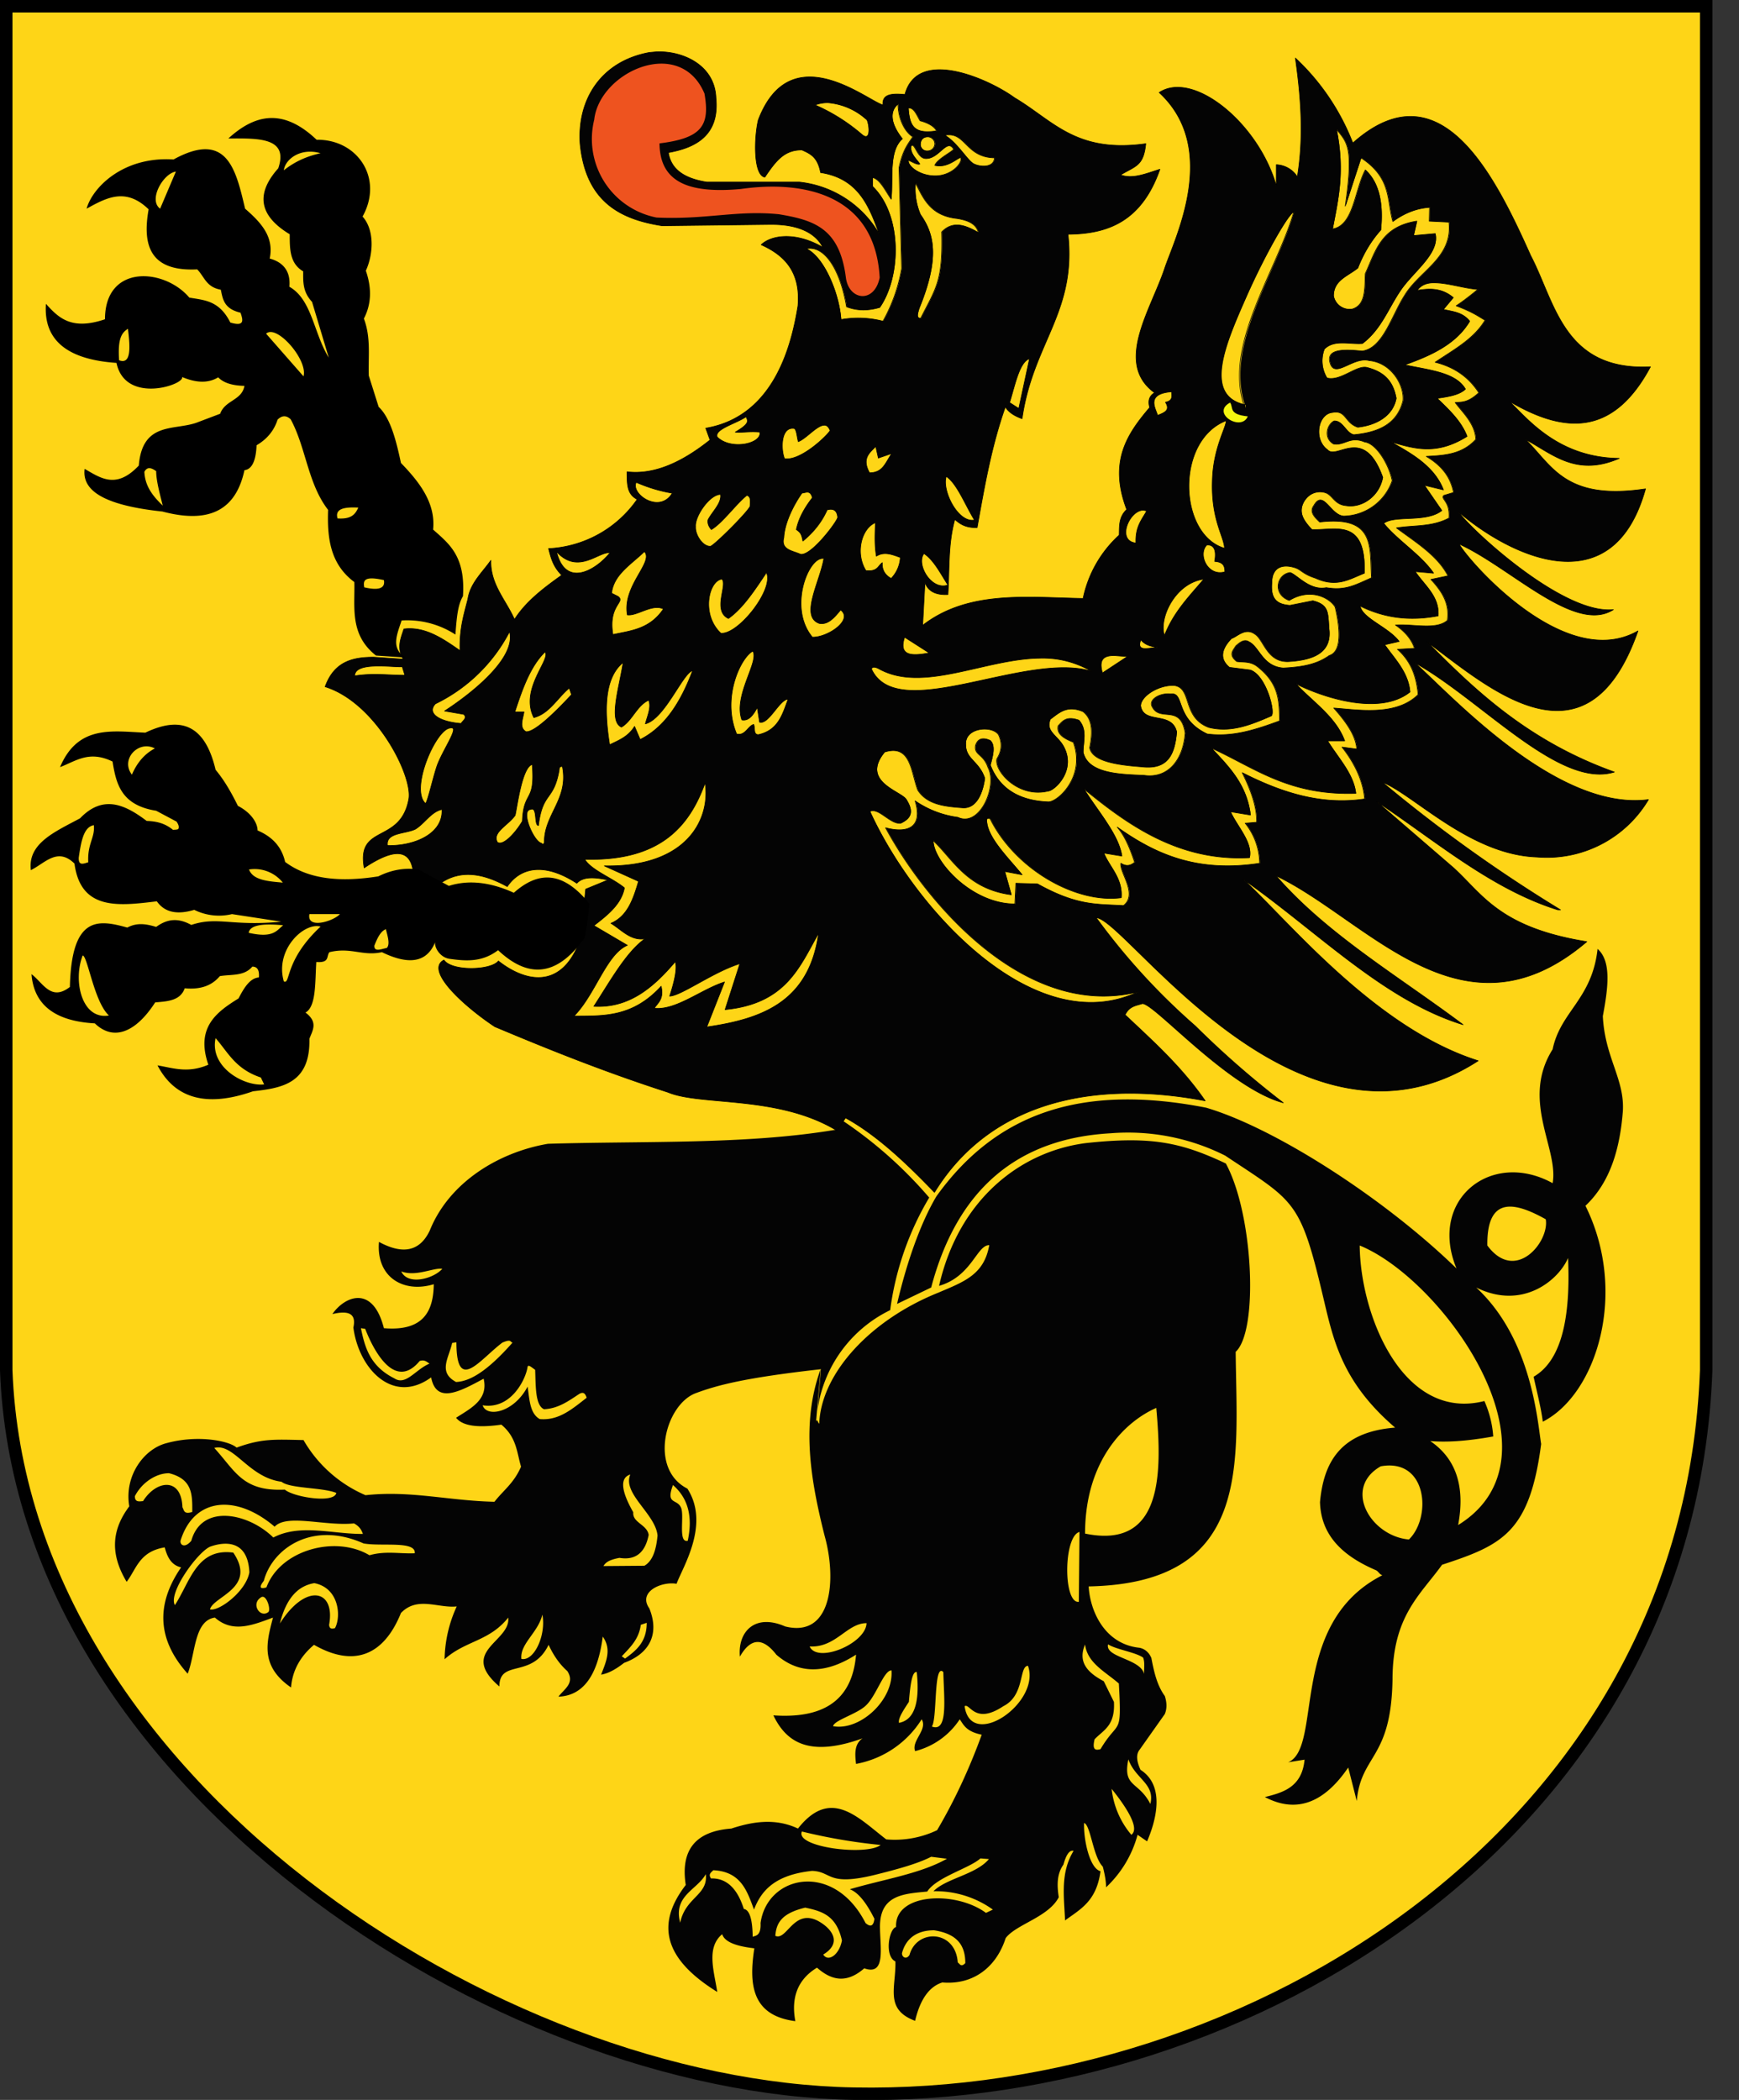 <svg xmlns="http://www.w3.org/2000/svg" width="53" height="64" fill="none" viewBox="0 0 53 64"><rect x="0" y="0" width="53" height="64" fill="#333333" stroke="none"/><g clip-path="url(#a)"><path fill="#fed517" fill-rule="evenodd" stroke="#000" stroke-linecap="round" stroke-width=".38" d="M.19.19H52v41.57c-.52 14.09-13.95 22.28-25.98 22.05C15.17 63.62.65 54.3.19 41.76z" clip-rule="evenodd"/><path fill="#040404" fill-rule="evenodd" d="M33.78 50.12c.23.15.84.24 1.06.4.06.16.02.34.03.5-.11-.47-1.19-.5-1.1-.9m-6.05 9.46c.22-.8 1.4-.77 1.47.23.06.04.1.16.23.02 0-.62-.33-.9-.95-1-.59 0-.88.31-.98.7 0 .13.14.2.23.05m-1.05-2.44c-1.47.36-1.3-.1-1.92-.12-1.13.12-1.55.6-1.77 1.18-.21-.57-.4-1.16-1.24-1.2-.07.07-.16.12-.07.25q.7-.02 1 .93.26.04.27.85c.06-.04.26 0 .24-.42.2-1.46 2.23-1.9 3.2 0q.23.2.27-.13c-.23-.46-.48-.8-.75-.9 1.01-.3 2.15-.47 2.96-.93l-.48-.06c-.43.22-1.07.39-1.71.55m5.6.68c-.31.61-1.31.83-1.62 1.25-.29.9-1 1.43-1.93 1.35q-.6.19-.83 1.17c-.94-.35-.58-1.02-.6-1.81-.34-.16-.2-.99.02-1.05-.05-1.04 1.82-1.11 2.74-.43l.21-.1a3 3 0 0 0-1.81-.56c.38-.39 1.3-.51 1.69-.98l-.26-.02c-.33.3-1.34.57-1.62 1.01-.73.07-1.47.1-1.44 1.13.01.62.17 1.44-.48 1.21-.55.48-1.01.36-1.44-.02-.61.37-.79.94-.66 1.63-1.33-.17-1.42-1.12-1.25-2.22-.52-.06-.9-.18-.98-.43-.49.41-.25 1.11-.15 1.76-1.4-.87-2.01-1.9-.96-3.26-.17-1.1.33-1.64 1.39-1.72.67-.22 1.35-.32 2.03 0 1-1.27 1.83-.33 2.69.33a3 3 0 0 0 1.55-.28q.79-1.34 1.36-2.91c-.48-.1-.55-.3-.67-.47a2.3 2.3 0 0 1-1.36.97c-.12-.32.39-.65.2-.97a3 3 0 0 1-2 1.36c-.04-.32-.05-.61.2-.78-1.64.59-2.33.11-2.72-.7 1.46.1 2.4-.4 2.52-1.85-1 .64-1.8.55-2.43 0q-.62-.8-1.11.06c-.07-.74.44-1.33 1.38-.92 1.44.36 1.57-1.46 1.2-2.77-.43-1.71-.72-3.42-.12-5.07l-.14 1.61c.03-.18.1.17.1 0 .09-1.51 1.56-3.11 3.62-3.94.8-.34 1.4-.55 1.56-1.45-.38-.01-.53.95-1.53 1.24.6-2.64 2.48-4.09 4.46-4.35 2.02-.22 2.92-.02 4.28.62.84 1.54 1 5.1.3 5.74.03 3.38.54 7.05-4.48 7.15.04.74.48 1.76 1.55 1.87.19.04.3.17.36.31.08.42.17.83.41 1.16q.1.31 0 .55l-.77 1.09q-.16.2.03.61c.78.5.45 1.6.2 2.18l-.29-.2a3.4 3.4 0 0 1-.96 1.6q0-.25-.1-.63c-.3-.3-.37-1.27-.57-1.33-.02.48.16 1.38.5 1.47-.12.92-.62 1.16-1.08 1.5-.03-.72-.15-1.45.26-2.12q-.18-.05-.31.42c-.2.28-.2.63-.14 1m.8-11.09c0-2.24 1.23-3.42 2.17-3.83.18 2 .2 4.32-2.17 3.83m-.17-.05c-.49.13-.5 2.19-.02 2.13zm-8.22 3.5c.25.51 1.71-.1 1.73-.72-.6 0-.93.75-1.73.71m.71 2.43c.03-.18.73-.37 1-.63.32-.3.55-1.08.78-1.07.07.9-.96 1.85-1.78 1.7m2-.1q.7-.12.55-1.55c-.15-.03-.2.44-.24.91-.13.2-.34.5-.3.64m1 .11c.17-.23.05-1.96.35-1.66.02.83.15 1.85-.35 1.66m1-.61c.2 1.35 2.33-.12 1.93-1.24-.28.01-.09.9-.75 1.23-.87.58-1.02-.1-1.18 0m-8.67 6.6c.16-.78.86-.84.78-1.48-.26.48-1 .65-.78 1.48m2.9.4c.35.16.56-.85 1.31-.45.43.24.73.67.15 1.02.15.24.49.01.57-.43-.17-.76-.6-.89-1.12-1-.7.17-.88.45-.91.86m.81-3.18c-.22.48 1.97.75 2.4.41a17 17 0 0 1-2.4-.41m9.44-1.3c.24.3.92 1.17.6 1.4a2.6 2.6 0 0 1-.6-1.4m.51-.9c.21.6.82.74.67 1.36-.36-.7-.85-.5-.67-1.36m-1.32-3.5c.07.57.62.83 1.03 1.19.09 1.66 0 1.06-.56 2-.15.04-.26.03-.18-.3.26-.28.63-.4.59-1.14l-.31-.63c-.49-.26-.8-.58-.57-1.12" clip-rule="evenodd"/><path fill="#040404" fill-rule="evenodd" d="M6.4 49.05c.1-.4 1.44-.65.71-1.73-1.12-.15-1.32.9-1.78 1.6-.21-.37.68-1.6 1.07-1.78.36-.13 1.15-.28 1.2.78-.1.58-.93 1.2-1.2 1.13m2.13.43c.79-1.25 1.7-1.04 1.5.04.01.13.09.13.18.1.19-.35.13-1.22-.63-1.37-.48.08-.85.43-1.05 1.23m-4.17-3.73c.4-.64 1.17-.74 1.2.19.05.07.03.23.3.14 0-.51.02-1-.71-1.18-.4 0-.83.29-1.04.7 0 .19.13.16.25.15m20.55-2.74a4 4 0 0 1 2.22-3.08 9 9 0 0 1 1.19-3.43 13 13 0 0 0-2.66-2.36l-.18.29c-2.72.46-5.82.34-8.78.43-1.47.25-3 1.15-3.6 2.64-.32.68-.87.72-1.55.35-.09 1.08.75 1.57 1.67 1.29-.01.83-.32 1.44-1.52 1.34-.34-1.34-1.2-.97-1.57-.43.46-.11.74-.04.64.41.16 1.25 1.2 2.37 2.37 1.52.16.83.89.42 1.6.04.15.64-.39.9-.84 1.19.22.28.75.3 1.38.21.47.39.47.85.6 1.28-.22.51-.54.72-.81 1.07-1.4-.03-2.55-.35-3.93-.2a4 4 0 0 1-1.89-1.68c-.89-.02-1.27-.05-2.04.23-.21-.2-1.16-.4-2.12-.14-.7.17-1.31 1-1.15 1.93-.48.64-.64 1.37-.08 2.3.3-.39.38-.92 1.16-1.05.08.3.2.54.5.61-.8 1.16-.7 2.24.2 3.24.24-.6.19-1.62.83-1.71.54.48 1.15.23 1.77 0-.19.73-.41 1.47.55 2.13q.06-.76.7-1.3c1.22.7 2.13.32 2.65-.97.5-.52 1.13-.14 1.7-.2a4 4 0 0 0-.37 1.61c.63-.57 1.36-.54 1.94-1.27.08.74-1.53 1.02-.27 2.1 0-.85.99-.22 1.5-1.27q.23.5.57.8c.24.37-.1.55-.27.78q1.12-.04 1.35-1.83c.28.39.1.77-.05 1.16.17-.03.38-.11.7-.36.82-.3 1.07-.92.77-1.66-.36-.51.38-.83.83-.75.18-.5 1.03-1.81.33-2.9-1.18-.6-.68-2.53.23-2.9.66-.25 1.52-.48 3.84-.74zM6.53 44.13c.6-.16 1.04.9 2.05 1.03.25.21 1.25.17 1.67.34-.06.33-1.3.13-1.57-.1-1.29.06-1.5-.56-2.15-1.27m-1.02 2.8c.42-1.3 1.7-1.39 2.86-.4.37-.4 1.54-.01 2.42-.1.18.1.23.21.27.32-.91.01-1.91-.32-2.73.11-.75-.74-2.18-1.05-2.5.1-.22.26-.37.1-.32-.03m2.45 1.75c.16-.1.3.37.22.45-.25.2-.55-.25-.22-.45m.16-.3c.42-1.14 2.1-1.6 3.14-.98.49-.14.92-.04 1.38-.06.04-.39-1.02-.2-1.56-.3-1.57-.7-2.78.16-3.04 1.14-.21.27-.02.23.08.2m4.11-9.63c.45.17.98-.12 1.25-.08-.26.3-1.05.52-1.25.08m1.68 2.16c0 1.57.71.53 1.4.01.28-.12.23-.02.31 0-.75.85-1.28 1.18-1.72 1.2-.56-.3-.22-.73-.12-1.19zm-2.78-.41c.25.65.9 1.9 1.66.98.15-.05.22.03.3.08-.43.18-.72.68-1.07.45-.74-.37-.9-.94-1.02-1.53zm3.58 2.33c.88.14 1.33-.83 1.37-1.18.03-.05.07-.02.23.1.02.5 0 1.08.27 1.2.44-.02.76-.26 1.08-.47.13-.07.18 0 .22.12-.45.35-.85.7-1.43.65-.3-.17-.31-.58-.37-.99-.42.8-1.25.95-1.37.57m1.82 6.38c.12.62-.25 1.43-.64 1.35-.05-.46.51-.8.64-1.35m3.18.25c0 .59-.32.84-.66 1.09l-.1-.07c.25-.27.52-.51.58-.96zm.8-4.2q.69.6.45 1.7c-.3.07-.1-.74-.2-1-.12-.3-.48-.08-.25-.7m-1.3-.32c-.25.58.77 1.2.83 1.86-.04.42-.14.77-.4.92l-1.25.01c.06-.1.16-.19.49-.25q.73.12.89-.7c-.05-.32-.5-.37-.47-.69-.4-.7-.39-1.06-.09-1.15m24.74 2.75c1.83-.6 2.67-.98 3.02-3.68-.11-.67-.28-3.2-1.98-4.77 1.41.7 2.51-.22 2.8-.9.08 1.83-.2 3.13-1.05 3.62.1.46.23.96.28 1.37 1.64-.83 2.61-3.94 1.3-6.58.76-.72 1.05-1.74 1.14-2.88.06-.98-.55-1.64-.61-2.9.16-.86.27-1.67-.16-2.05-.17 1.54-1.13 1.9-1.37 3.06-.98 1.56.19 3.03 0 4.08-1.87-1.03-3.8.5-2.93 2.6-2.2-2.14-5.53-4.28-7.63-4.9-3.78-.74-6.39.15-8.22 2.7-.5.84-.92 2.07-1.2 3.28l1.04-.5c.8-3.03 2.66-4.54 5.46-4.7a6.6 6.6 0 0 1 3.5.68c2.1 1.4 2.28 1.34 2.96 4.2.32 1.33.54 2.65 2.22 4.09-1.68.13-2.18 1.07-2.29 2.27.03 1.04.72 1.65 1.69 2.07.1.04.1.12.21.16-2.88 1.46-1.8 5.25-2.87 5.7l.5-.08c-.08.83-.64 1-1.21 1.14.97.51 1.81.17 2.54-.9l.26 1.02c.13-1.43 1.05-1.26 1.09-3.7 0-1.94.85-2.58 1.51-3.5m3.16-10.53c-.88-.49-1.8-.77-1.78.8.86 1.16 1.9-.12 1.78-.8m-2.67 9.32c3.4-2.1-.45-7.48-3-8.52.02 2.15 1.33 5.37 3.8 4.74q.23.52.27 1.08c-.84.15-1.44.18-1.92.14q1.18.8.85 2.56m-1.5.44c.7-.68.56-2.49-.86-2.23-1.17.67-.3 2.13.86 2.23" clip-rule="evenodd"/><path fill="#040404" d="m20.02 1.58-.23.02c-1.47.27-2.2 1.43-2.11 2.78.17 1.75 1.2 2.3 2.5 2.5l3.3-.04c.34 0 1.25.02 1.6.7-.86-.5-1.59-.36-1.88-.08.76.34 1.2.87 1.12 1.86-.18 1.1-.68 3.37-2.81 3.73l.13.36c-.84.67-1.69 1.07-2.53.97 0 .42.01.68.31.84a3.5 3.5 0 0 1-2.7 1.5c.07.27.13.54.4.81-.56.4-1.09.8-1.44 1.35-.26-.59-.74-1.07-.72-1.8-.27.38-.63.7-.7 1.18-.12.47-.26.9-.24 1.57-.53-.37-1.07-.74-1.71-.66-.1.3-.22.58-.02.92l-.9-.06c-.62 0-1.2.12-1.48.9 1.54.48 2.67 2.7 2.55 3.42-.25 1.39-1.6.75-1.36 2.1.78-.52 1.38-.66 1.49.09l.74.45c.76-.61 1.6-.26 2.13.03.39-.57 1.11-.76 2.12-.1.2-.22.57-.18.95-.1l-.68.28-.15 1.5c-.58 1.65-1.75 1.29-2.51.69-.23.29-1.42.32-1.66-.03-.59.31.6 1.4 1.55 2.03 1.62.68 3.3 1.36 5.28 2 1 .42 3.36.08 5.15 1.17l.26-.39c1 .55 1.93 1.46 2.71 2.27 1.61-2.62 4.62-3.48 8.25-2.79-.71-1.03-1.57-1.8-2.44-2.62.13-.27.34-.28.52-.34.33-.06 2.6 2.56 4.3 3.02a28 28 0 0 1-2.68-2.34 20 20 0 0 1-3.02-3.3c.9.02 6.14 7.92 11.64 4.36-3.17-1-5.84-4.33-7.16-5.53 2.22 1.55 4.28 3.69 6.7 4.43-1.96-1.47-4.16-2.76-5.7-4.54 2.8 1.34 5.68 5.24 9.47 2.01-2.67-.43-3.18-1.45-4.06-2.25l-2.34-2.02c1.8 1.2 3.5 2.67 5.52 3.3h.08a45 45 0 0 1-5.43-3.89c.95.37 2.67 2.21 4.71 2.28a3.6 3.6 0 0 0 3.4-1.75c-2.8.37-6.05-3.22-7.12-4.17 2.03 1.13 4.41 3.85 6.08 3.33-2.71-.97-4.34-2.6-5.7-3.96 1.82 1.34 4.86 4.11 6.42-.34-2.24 1.28-5.22-2.2-5.45-2.65 1.58.72 3.53 2.75 4.7 2-1.54.16-4.35-2.45-4.72-2.98 1.55 1.33 4.7 2.9 5.7-.7-2.46.37-2.85-.72-3.66-1.51.83.45 1.55 1.15 2.86.58-1.86-.02-2.79-1.2-3.35-1.74 1.65.97 3.15 1.1 4.3-1.05-2.65.13-2.9-1.96-3.65-3.39-1.1-2.46-2.76-5.8-5.42-3.43a7 7 0 0 0-1.75-2.59c.17 1.2.26 2.4.06 3.62a.8.8 0 0 0-.64-.37v.65c-.55-1.93-2.54-3.53-3.57-2.85 1.87 1.73.45 4.49.16 5.38-.43 1.27-1.53 2.88-.3 3.77q-.24.14-.15.45c-.68.8-1.26 1.64-.7 3.11-.25.23-.22.52-.23.78a3.6 3.6 0 0 0-1.1 1.93c-1.69-.03-3.5-.26-4.89.82l.07-1.31q.14.4.7.37c.05-.76 0-1.53.21-2.29.15.13.32.26.68.25.22-1.23.43-2.46.86-3.68q.14.23.51.36c.33-2.31 1.66-3.24 1.4-5.62 1.2-.01 2.24-.38 2.8-1.98-.42.13-.83.31-1.2.17.48-.28.7-.28.77-.95-2.14.3-2.83-.71-4-1.4-.75-.55-2.95-1.56-3.34-.1-.37-.03-.7-.03-.67.32-.48-.13-2.82-2.12-3.8.46-.13.55-.15 1.68.2 1.74.35-.52.6-.83 1.13-.83.27.12.48.22.57.69 1.16.18 1.48 1.03 1.79 1.88a3.2 3.2 0 0 0-2.44-1.59h-2.82c-.76-.12-1.1-.44-1.17-.9.78-.14 1.57-.49 1.45-1.67-.04-1-1.01-1.42-1.77-1.4zm5.2 1.55a2 2 0 0 1 1.2.53c.09.22.1.66-.15.44q-.65-.56-1.43-.9.19-.07.39-.07m2.15.04c0 .44.2.85.45 1-.15.22-.31.41-.42.94l.08 3.07a5 5 0 0 1-.57 1.61 3 3 0 0 0-1.28-.05c-.06-.81-.52-1.91-1.06-2.16.52-.11 1.02.55 1.23 1.77.36.14.7.11 1.01.02.66-.96.68-2.82-.22-3.69v-.27c.23.05.39.4.57.66.06-.66-.08-1.47.34-1.84-.38-.48-.39-.85-.13-1.06m.33.12c.16 0 .24.22.34.39.23.06.44.17.5.31-.71.11-.82-.17-.86-.7zm13.03.65c.35.42.52.58.27 2.34l.48-1.47c.94.62.78 1.29.97 1.94q.53-.39 1.12-.43l-.01.42.6.03c.12 1.09-.9 1.48-1.35 2.23-.4.62-.66 1.62-1.3 1.7-.65-.07-1.12-.04-.96.4.16.42.7-.24 1.18-.11.66.06 1.07.73 1.03 1.22-.18.73-.77.97-1.5 1.04-.24-.05-.33-.43-.6-.42-.21.1-.34.51-.02.7.34.06.5-.25.95-.06.34.04.73.65.84 1.18a1.6 1.6 0 0 1-1.48 1.08c-.41-.03-.62-.83-.91-.32-.14.19.02.35.18.5 1.71-.2 1.52.77 1.58 1.7-.5.22-.8.4-1.38.3-.5.1-.88-.38-1.1-.46-.41.05-.55.66-.03.85.66-.4 1.24-.07 1.4.2.2.85.15 1.38-.18 1.48-.38.27-.82.35-1.4.38-.64-.05-.73-.65-1.05-.8-.13-.09-.27.01-.4.13-.08.14-.23.26.03.47.2.03.4-.01.61.14.7.54.68 1.07.7 1.67-.76.28-1.45.5-2.21.4-1-.47-.68-1.28-1.11-1.22-.32-.04-.7.17-.56.4.24.46.86-.1 1 .79-.06.83-.53 1.4-1.26 1.29-.73-.03-1.7-.05-1.85-.7 0-.34.13-.68-.13-.98-.4-.14-.5.04-.63.17-.06.25.18.39.46.5.38 1.02-.44 1.8-.75 1.82q-1.36-.05-1.78-1.12c.08-.3.16-.59 0-.75q-.35-.16-.45.15c-.05.3.24.25.38.67.3.55-.24 1.84-.92 1.52a3 3 0 0 1-1.3-.5c.24.8-.21 1-.9.82 1.26 2.33 4.28 5.85 7.69 5-3.13 1.48-6.78-2.46-8.17-5.5.27-.13.62.4.94.36.27-.13.43-.31.17-.72-.15-.26-1.41-.54-.66-1.45.8-.25.8.6 1.01 1.16.29.45.83.5 1.38.54.47.02.62-.59.66-.9-.17-.52-.58-.58-.58-1.02-.04-.53.8-.6 1-.31q.18.38-.05.74c-.08.37.65 1.2 1.56.98.18 0 .9-.64.45-1.4-.2-.32-.53-.43-.38-.79.27-.2.51-.44 1-.23.3.24.29.65.2 1.1.08.4.77.52 1.58.58.82.1 1.01-.4 1.07-1.06-.15-.65-1.01-.22-1.1-.8.01-.29.53-.63 1.01-.62.58.06.24.97 1.07 1.28.68.17 1.3-.09 1.9-.35.14-.08-.15-1.24-.64-1.4l-.63-.08q-.44-.36.06-.88c.17-.05.42-.35.72-.13.27.17.37.89 1.06.83.74-.05 1.24-.28 1.2-.92-.05-.54.02-.8-.5-.93l-.7.14c-.34-.03-.6-.14-.55-.69 0-.47.32-.58.7-.46.2.06.23.19.63.32.66.3 1.05.02 1.49-.15.05-1.7-.88-1.3-1.6-1.33-.23-.25-.43-.5-.25-.84.2-.35.54-.34.7-.27.19.09.26.35.59.38.47.08 1.01-.27 1.12-.86-.57-1.6-1.4-.52-1.68-.84-.44-.31-.3-1.1.15-1.14.42-.08.37.32.77.45.56-.06 1.07-.34 1.17-.88-.09-.5-.34-.8-.89-.94-.32-.08-.8.43-1.22.32a1 1 0 0 1-.08-.88c.3-.3.76-.14 1.16-.17.58-.44.79-1.08 1.17-1.63.39-.57 1.19-1.12 1.05-1.72l-.66.06.1-.44c-1.1.17-1.26.93-1.57 1.6-.02.48.01.96-.4 1.08a.5.5 0 0 1-.57-.4c0-.48.43-.6.74-.85q.26-.67.7-1.16.13-1.28-.47-1.83c-.33.62-.35 1.69-1 1.8.17-.9.38-1.74.12-3.04m-11.8.17c.5 0 .56.69 1.38.7-.02.32-.46.28-.64.18-.19-.1-.5-.65-.88-.87l.08-.01zm-.66.06c.12 0 .22.1.22.21 0 .12-.1.22-.22.22a.2.2 0 0 1-.22-.22q.02-.2.22-.21m-.48.26c.1-.03.17.37.4.4.42.04.66-.63.87-.29.03.05-.5.3-.57.5.45.11.8-.36.8-.2 0 .19-.33.52-.79.52s-.82-.28-.82-.46c0-.05.25.14.35.1-.04-.09-.33-.33-.26-.56zm.1 1.13c.23.42.42 1.01 1.28 1.1.36.06.58.17.65.43-.39-.22-.77-.38-1.12-.02.04 1.5-.17 1.7-.64 2.63-.13 0-.11-.1-.05-.3.63-1.54.46-2.27.04-2.86a2 2 0 0 1-.15-.98m11.53.91c-.53 1.83-2.11 4.01-1.5 5.87h.02v.09l-.03-.1c-1.24-.3-.58-1.83.07-3.3.58-1.31 1.3-2.55 1.44-2.56m4.3 2.15c.38 0 .9.17 1.31.2-.24.2-.49.39-.66.5.52.2.64.3.88.44-.35.58-.96.9-1.52 1.28.55.14 1 .42 1.33.93-.34.31-.51.28-.72.3.25.33.6.64.63 1.12-.42.46-.95.49-1.51.52.5.3.74.65.83 1.1l-.3.09c-.1.12.2.17.16.69-.53.28-1.07.21-1.6.3.59.44 1.25.84 1.57 1.46l-.52.11c.32.35.58.72.5 1.25-.35.3-1.04.1-1.58.14q.45.31.58.71l-.52.03c.45.4.58.88.63 1.38-.68.67-1.84.46-2.57.41.37.42.67.83.7 1.25l-.45-.06q.62.79.69 1.58c-1.33.2-2.55-.2-3.73-.8.25.51.45 1.03.44 1.51l-.35.03a2 2 0 0 1 .44 1.22c-1.94.3-3.21-.3-4.34-1.1.23.26.39.65.53 1.07-.12.1-.25.14-.42.03-.05.28.53.94.08 1.29-.8-.05-1.4.02-2.62-.66l-.66-.02-.03.63c-1.32 0-2.49-1.3-2.49-1.93.59.55 1.02 1.47 2.38 1.65l-.2-.71.53.1c-.48-.58-1.1-1.18-1.08-1.7.1-.04.1-.02.16.1.81 1.5 2.61 2.48 3.94 2.3.05-.59-.36-.94-.53-1.36l.55.09c-.1-.66-.73-1.36-1.16-2.05 1.32 1.08 2.88 2.22 5.05 2.1.1-.47-.37-.94-.58-1.4l.61.1c-.12-.95-.67-1.48-1.19-2.04 1.32.6 2.35 1.45 4.4 1.38-.07-.6-.54-1.08-.86-1.6h.52c-.27-.73-.96-1.18-1.49-1.74.9.45 2.58.97 3.48.25-.05-.6-.46-1-.77-1.44l.44-.1c-.33-.44-1.12-.7-1.19-1.08.81.4 1.6.45 2.38.3.04-.6-.42-.93-.7-1.35l.56.05c-.38-.56-1.1-1-1.52-1.52.33-.26 1.29-.01 1.77-.39l-.53-.77.58.14c-.28-.72-.96-1.1-1.6-1.46.69.19 1.36.43 2.32-.17-.18-.47-.55-.81-.91-1.16.34-.05.67-.1.86-.28-.3-.52-1.13-.58-1.85-.74.82-.29 1.57-.64 1.98-1.33-.22-.28-.52-.29-.8-.36l.3-.36c-.36-.3-.73-.28-1.1-.22q.17-.24.53-.23m-12.35 2.3-.33 1.53-.28-.18c.17-.55.3-1.24.61-1.34m4.33 1.01c0 .13.05.27-.19.32.16.25-.04.32-.24.4-.05-.2-.38-.66.43-.72m-12.97.76c.04.12.15.19-.33.47.22.02.44-.03.75 0 .06.36-.89.56-1.3.15-.1-.24.58-.41.88-.62m14.63.12c.01.2-.4.84-.42 1.84-.04 1.18.36 1.7.37 2.05-1.4-.41-1.51-3.28.05-3.89m-12.25.14q.11-.01.18.16c-.06.13-.89.94-1.39.86-.12-.3-.11-.99.3-.92.07.04.08.26.12.4.24-.09.57-.5.79-.5m1.57.64.08.36.41-.14c-.2.29-.27.59-.68.59-.24-.44 0-.61.2-.81m2.14.92c.33.22.58.88.86 1.33-.5.1-1-.9-.86-1.33m-9.45.18q.55.24 1.1.33c-.39.65-1.28.02-1.1-.33m5.2.3c.07 0 .13.02.17.17q-.37.45-.49.97c.13.09.16.14.2.35q.5-.41.74-.95.29-.08.32.22c.03.08-.82 1.22-1.14 1.13-.24-.11-.6-.13-.5-.51.02-.4.25-.92.55-1.35zm-2.66.07h.03c.04.26-.24.51-.38.77q-.03.15.1.3c.34-.2.75-.78 1.09-1.05.05.05.12.03.09.32.07.06-1.17 1.3-1.22 1.24-.23 0-.46-.36-.44-.6-.03-.3.4-.94.73-.98m12.92.48.1.02c-.15.27-.35.48-.33.98-.59-.06-.22-.96.2-1zm-8.17.38c-.01.34-.03.68.03 1.02.24-.15.48-.05.73.04a1 1 0 0 1-.28.64q-.29-.16-.27-.48c-.14.1-.14.28-.5.24-.34-.55-.12-1.3.29-1.46m10.1.68q.33-.02.24.5c.28.02.31.16.31.32-.53.15-.83-.54-.55-.82m-19.82.2c.66.73 1.3-.02 1.63.04-.44.54-1.36 1.08-1.63-.04m2.68 0c.3.32-.68 1.04-.52 1.93.3.04.76-.35 1.1-.18-.42.62-.99.66-1.54.78-.15-.9.39-.98.16-1.16l-.2-.1c.06-.57.6-.88 1-1.27m8.52.06c.3.2.5.6.73.96-.51.18-.98-.64-.73-.96m-3.1.15h.05c-.12.71-.74 1.77-.14 1.98.27.05.46-.18.65-.41.4.3-.39.84-.86.83-.73-.87-.15-2.38.3-2.4m-1.7.43c.24.51-.86 1.9-1.39 1.85-.61-.57-.37-1.6.03-1.65.19.16-.3.96.2 1.2.44-.31.8-.86 1.16-1.4m13.33.2c-.44.52-.92 1-1.2 1.72-.18-.52.32-1.6 1.2-1.72m-21.16 1.6c.22.84-1.27 1.96-1.98 2.42l.58.1c.12.1 0 .17-.08.28-.64-.05-1.06-.3-.78-.6a5 5 0 0 0 2.26-2.2m12.04.17.75.48c-.53.1-.94.1-.75-.48m7.2.08c.15.18.34.2.52.24-.23-.02-.68.17-.52-.24m-11.83.34c.22.3-.6 1.36-.33 2.1.2.04.34-.13.47-.38l.07.45c.28.08.61-.7.87-.7-.17.45-.29.94-.9 1.08-.17.01-.1-.2-.15-.31-.17.04-.26.36-.52.29-.46-1.1.12-2.33.5-2.53m-6.34.03c.2.21-.78 1.13-.34 2 .47-.12.71-.59 1.08-.9l.07.2c-.52.56-1.14 1.16-1.39 1.13-.21-.12-.1-.37-.06-.6h-.28c.23-.7.47-1.39.92-1.83m17.35.11.4.03-.76.5c-.13-.45.08-.53.36-.53m-2.29.08q.85-.03 1.6.4c-2.02-.62-5.92 1.64-6.71-.07.03-.1.17-.04.24 0 1.33.73 3.2-.3 4.87-.33m-12.68.14c-.12.77-.45 1.78-.05 1.96.32-.18.47-.66.83-.82.09.21-.04.48-.1.72.59-.15 1.14-1.55 1.44-1.62-.35.92-.81 1.7-1.6 2.1l-.17-.4c-.2.32-.48.42-.76.56-.2-1.24-.1-2.08.4-2.5m-7.53.1h.16c.24 0 .49.03.65.02l.08.26c-.5 0-.99-.07-1.53.02 0-.23.3-.29.64-.3m2.27 1.88q.05 0 .09.02c.08.11-.34.72-.49 1.14-.12.35-.28 1.07-.35 1.15-.49-.43.32-2.28.75-2.3m2.5 1.1c.1 1.2-.26.77-.3 1.74-.24.4-.6.76-.76.64-.17-.3.32-.51.54-.82.06-.25.21-1.47.52-1.55m.92.06c.2.99-.55 1.45-.55 2.3 0 .06-.06.1-.08.04-.23-.02-.66-1-.34-1.03.22-.1.1.48.24.49.13-1.04.46-.73.63-1.68.01-.08 0-.12.1-.12m4.35.5c.17 1.07-.52 2.58-3.07 2.53l1.04.47c-.16.55-.34 1.07-.84 1.28.33.2.6.54 1.04.47-.57.4-1.06 1.29-1.56 2.06 1.07.06 1.81-.57 2.48-1.36q.09.26-.17 1.05c.35-.01 1.33-.74 2.14-.99l-.45 1.4c1.86-.18 2.27-1.31 2.85-2.33-.29 2.11-1.75 2.62-3.41 2.86l.54-1.37c-.7.22-1.47.87-2.14.8.11-.17.3-.28.21-.67-.88.96-1.77.9-2.66.91.65-.65.99-1.89 1.63-2.16l-1.02-.6c.43-.33.84-.66.93-1.15-.36-.3-1-.53-1.21-.87 2.27.06 3.18-.97 3.67-2.33m-8.02.81c.04.76-.87 1.12-1.66 1.1-.06-.4.54-.35.85-.5.29-.18.48-.53.81-.6"/><path stroke="#000" stroke-linecap="round" stroke-linejoin="round" stroke-width=".02" d="M37.91 12.34c-.6-1.86.98-4.04 1.52-5.87h-.01c-.14.01-.86 1.25-1.44 2.56-.65 1.47-1.31 3-.07 3.3m0 0h.03v.09zM20.01 1.58l-.22.02c-1.47.27-2.2 1.43-2.11 2.78.17 1.75 1.2 2.3 2.5 2.5l3.3-.04c.34 0 1.25.02 1.6.7-.86-.5-1.59-.36-1.88-.08.76.34 1.2.87 1.12 1.86-.18 1.1-.68 3.37-2.81 3.73l.13.36c-.84.67-1.69 1.07-2.53.97 0 .42.01.68.31.84a3.5 3.5 0 0 1-2.7 1.5c.07.27.13.54.4.81-.56.4-1.09.8-1.44 1.35-.26-.59-.74-1.07-.72-1.8-.27.38-.63.7-.7 1.18-.12.47-.26.9-.24 1.57-.53-.37-1.07-.74-1.71-.66-.1.3-.22.58-.02.92l-.9-.06c-.62 0-1.2.12-1.48.9 1.54.48 2.67 2.7 2.55 3.42-.25 1.39-1.6.75-1.36 2.1.78-.52 1.38-.66 1.49.09l.74.45c.76-.61 1.6-.26 2.13.03.39-.57 1.11-.76 2.12-.1.2-.22.57-.18.95-.1l-.68.28-.15 1.5c-.58 1.65-1.75 1.29-2.51.69-.23.29-1.42.32-1.66-.03-.59.31.6 1.4 1.55 2.03 1.62.68 3.3 1.36 5.28 2 1 .42 3.36.08 5.15 1.17l.26-.39c1 .55 1.93 1.46 2.71 2.27 1.61-2.62 4.62-3.48 8.25-2.79-.71-1.03-1.57-1.8-2.44-2.62.13-.27.34-.28.52-.34.33-.06 2.6 2.56 4.3 3.02a28 28 0 0 1-2.68-2.34 20 20 0 0 1-3.02-3.3c.9.02 6.14 7.92 11.64 4.36-3.17-1-5.84-4.33-7.16-5.53 2.22 1.55 4.28 3.69 6.7 4.43-1.96-1.47-4.16-2.76-5.7-4.54 2.8 1.34 5.68 5.24 9.47 2.01-2.67-.43-3.18-1.45-4.06-2.25l-2.34-2.02c1.8 1.2 3.5 2.67 5.52 3.3h.08a45 45 0 0 1-5.43-3.89c.95.37 2.67 2.21 4.71 2.28a3.6 3.6 0 0 0 3.4-1.75c-2.8.37-6.05-3.22-7.12-4.17 2.03 1.13 4.41 3.85 6.08 3.33-2.71-.97-4.34-2.6-5.7-3.96 1.82 1.34 4.86 4.11 6.42-.34-2.24 1.28-5.22-2.2-5.45-2.65 1.58.72 3.53 2.75 4.7 2-1.54.16-4.35-2.45-4.72-2.98 1.55 1.33 4.7 2.9 5.7-.7-2.46.37-2.85-.72-3.66-1.51.83.45 1.55 1.15 2.86.58-1.86-.02-2.79-1.2-3.35-1.74 1.65.97 3.15 1.1 4.3-1.05-2.65.13-2.9-1.96-3.65-3.39-1.1-2.46-2.76-5.8-5.42-3.43a7 7 0 0 0-1.75-2.59c.17 1.2.26 2.4.06 3.62a.8.8 0 0 0-.64-.37v.65c-.55-1.93-2.54-3.53-3.57-2.85 1.87 1.73.45 4.49.16 5.38-.43 1.27-1.53 2.88-.3 3.77q-.24.14-.15.45c-.68.8-1.26 1.64-.7 3.11-.25.23-.22.52-.23.78a3.6 3.6 0 0 0-1.1 1.93c-1.69-.03-3.5-.26-4.89.82l.07-1.31q.14.4.7.37c.05-.76 0-1.53.21-2.29.15.13.32.26.68.25.22-1.23.43-2.46.86-3.68q.14.23.51.36c.33-2.31 1.66-3.24 1.4-5.62 1.2-.01 2.24-.38 2.8-1.98-.42.13-.83.31-1.2.17.48-.28.7-.28.77-.95-2.14.3-2.83-.71-4-1.4-.75-.55-2.95-1.56-3.34-.1-.37-.03-.7-.03-.67.32-.48-.13-2.82-2.12-3.8.46-.13.55-.15 1.68.2 1.74.35-.52.6-.83 1.13-.83.27.12.48.22.57.69 1.16.18 1.48 1.03 1.79 1.88a3.2 3.2 0 0 0-2.44-1.59h-2.82c-.76-.12-1.1-.44-1.17-.9.78-.14 1.57-.49 1.45-1.67-.04-1-1.01-1.42-1.77-1.4zm5.22 1.55a2 2 0 0 1 1.2.53c.08.22.1.66-.16.44q-.65-.56-1.43-.9.19-.07.39-.07m2.14.04c0 .44.2.85.45 1-.15.22-.31.41-.42.94l.08 3.07a5 5 0 0 1-.57 1.61 3 3 0 0 0-1.28-.05c-.06-.81-.52-1.91-1.06-2.16.52-.11 1.02.55 1.23 1.77.36.14.7.11 1.01.02.66-.96.68-2.82-.22-3.69v-.27c.23.05.39.4.57.66.06-.66-.08-1.47.34-1.84-.38-.48-.39-.85-.13-1.06m.33.12q0 0 0 0t0 0c.16 0 .24.22.34.39.23.06.44.17.5.31-.71.11-.82-.17-.86-.7zm13.03.65c.35.42.52.58.27 2.34l.48-1.47c.94.62.78 1.29.97 1.94q.53-.39 1.12-.43l-.01.42.6.03c.12 1.09-.9 1.48-1.35 2.23-.4.62-.66 1.62-1.3 1.7-.65-.07-1.12-.04-.96.4.16.42.7-.24 1.18-.11.66.06 1.07.73 1.03 1.22-.18.73-.77.97-1.5 1.04-.24-.05-.33-.43-.6-.42-.21.1-.34.51-.02.7.34.06.5-.25.95-.06.34.04.73.65.84 1.18a1.6 1.6 0 0 1-1.48 1.08c-.41-.03-.62-.83-.91-.32-.14.19.02.35.18.5 1.71-.2 1.52.77 1.58 1.7-.5.22-.8.4-1.38.3-.5.1-.88-.38-1.1-.46-.41.05-.55.66-.03.85.66-.4 1.24-.07 1.4.2.2.85.15 1.38-.18 1.48-.38.27-.82.35-1.4.38-.64-.05-.73-.65-1.05-.8-.13-.09-.27.01-.4.13-.08.14-.23.26.03.47.2.03.4-.01.61.14.7.54.68 1.07.7 1.67-.76.28-1.45.5-2.21.4-1-.47-.68-1.28-1.11-1.22-.32-.04-.7.17-.56.4.24.46.86-.1 1 .79-.06.83-.53 1.4-1.26 1.29-.73-.03-1.7-.05-1.85-.7 0-.34.13-.68-.13-.98-.4-.14-.5.04-.63.17-.06.25.18.39.46.5.38 1.02-.44 1.8-.75 1.82q-1.36-.05-1.78-1.12c.08-.3.16-.59 0-.75q-.35-.16-.45.15c-.05.3.24.25.38.67.3.55-.24 1.84-.92 1.52a3 3 0 0 1-1.3-.5c.24.8-.21 1-.9.82 1.26 2.33 4.28 5.85 7.69 5-3.13 1.48-6.78-2.46-8.17-5.5.27-.13.62.4.94.36.27-.13.43-.31.17-.72-.15-.26-1.41-.54-.66-1.45.8-.25.8.6 1.01 1.16.29.45.83.5 1.38.54.47.02.62-.59.66-.9-.17-.52-.58-.58-.58-1.02-.04-.53.8-.6 1-.31q.18.38-.05.74c-.08.37.65 1.2 1.56.98.18 0 .9-.64.45-1.4-.2-.32-.53-.43-.38-.79.27-.2.51-.44 1-.23.3.24.29.65.2 1.1.08.4.77.52 1.58.58.82.1 1.01-.4 1.07-1.06-.15-.65-1.01-.22-1.1-.8.01-.29.53-.63 1.01-.62.58.06.24.97 1.07 1.28.68.17 1.3-.09 1.9-.35.14-.08-.15-1.24-.64-1.4l-.63-.08q-.44-.36.06-.88c.17-.05.42-.35.72-.13.27.17.37.89 1.06.83.74-.05 1.24-.28 1.2-.92-.05-.54.02-.8-.5-.93l-.7.14c-.34-.03-.6-.14-.55-.69 0-.47.32-.58.7-.46.2.06.23.19.63.32.66.3 1.05.02 1.49-.15.05-1.7-.88-1.3-1.6-1.33-.23-.25-.43-.5-.25-.84.2-.35.54-.34.7-.27.19.09.26.35.59.38.47.08 1.01-.27 1.12-.86-.57-1.6-1.4-.52-1.68-.84-.44-.31-.3-1.1.15-1.14.42-.08.37.32.77.45.56-.06 1.07-.34 1.17-.88-.09-.5-.34-.8-.89-.94-.32-.08-.8.43-1.22.32a1 1 0 0 1-.08-.88c.3-.3.76-.14 1.16-.17.58-.44.79-1.08 1.17-1.63.39-.57 1.19-1.12 1.05-1.72l-.66.06.1-.44c-1.1.17-1.26.93-1.57 1.6-.02.48.01.96-.4 1.08a.5.5 0 0 1-.57-.4c0-.48.43-.6.74-.85q.26-.67.7-1.16.13-1.28-.47-1.83c-.33.62-.35 1.69-1 1.8.17-.9.38-1.74.12-3.04m-11.8.17c.5 0 .56.69 1.38.7-.02.32-.46.28-.64.18-.19-.1-.5-.65-.88-.87l.08-.01zm-.66.06c.12 0 .22.1.22.21 0 .12-.1.22-.22.22a.2.2 0 0 1-.22-.22q.02-.2.22-.21m-.48.26c.1-.03.17.37.4.4.42.04.66-.63.87-.29.03.05-.5.3-.57.5.45.11.8-.36.8-.2 0 .19-.33.52-.79.52s-.82-.28-.82-.46c0-.05.25.14.35.1-.04-.09-.33-.33-.26-.56zm.1 1.13c.23.42.42 1.01 1.28 1.1.36.06.58.17.65.43-.39-.22-.77-.38-1.12-.02.04 1.5-.17 1.7-.64 2.63-.13 0-.11-.1-.05-.3.63-1.54.46-2.27.04-2.86a2 2 0 0 1-.15-.98m15.82 3.06c.4 0 .9.17 1.32.2-.24.2-.49.39-.66.5.52.2.64.3.88.44-.35.58-.96.9-1.52 1.28.55.14 1 .42 1.33.93-.34.31-.51.28-.72.3.25.33.6.64.63 1.12-.42.46-.95.49-1.51.52.5.3.74.65.83 1.1l-.3.09c-.1.12.2.17.16.69-.53.28-1.07.21-1.6.3.59.44 1.25.84 1.57 1.46l-.52.11c.32.35.58.72.5 1.25-.35.3-1.04.1-1.58.14q.45.31.58.71l-.52.03c.45.4.58.88.63 1.38-.68.67-1.84.46-2.57.41.37.42.67.83.7 1.25l-.45-.06q.62.79.69 1.58c-1.33.2-2.55-.2-3.73-.8.25.51.45 1.03.44 1.51l-.35.03a2 2 0 0 1 .44 1.22c-1.94.3-3.21-.3-4.34-1.1.23.26.39.65.53 1.07-.12.1-.25.14-.42.03-.05.28.53.94.08 1.29-.8-.05-1.4.02-2.62-.66l-.66-.02-.03.63c-1.32 0-2.49-1.3-2.49-1.93.59.55 1.02 1.47 2.38 1.65l-.2-.71.53.1c-.48-.58-1.1-1.18-1.08-1.7.1-.04.1-.02.16.1.81 1.5 2.61 2.48 3.94 2.3.05-.59-.36-.94-.53-1.36l.55.09c-.1-.66-.73-1.36-1.16-2.05 1.32 1.08 2.88 2.22 5.05 2.1.1-.47-.37-.94-.58-1.4l.61.1c-.12-.95-.67-1.48-1.19-2.04 1.32.6 2.35 1.45 4.4 1.38-.07-.6-.54-1.08-.86-1.6h.52c-.27-.73-.96-1.18-1.49-1.74.9.45 2.58.97 3.48.25-.05-.6-.46-1-.77-1.44l.44-.1c-.33-.44-1.12-.7-1.19-1.08.81.4 1.6.45 2.38.3.04-.6-.42-.93-.7-1.35l.56.05c-.38-.56-1.1-1-1.52-1.52.33-.26 1.29-.01 1.77-.39l-.53-.77.58.14c-.28-.72-.96-1.1-1.6-1.46.69.19 1.36.43 2.32-.17-.18-.47-.55-.81-.91-1.16.34-.05.67-.1.86-.28-.3-.52-1.13-.58-1.85-.74.82-.29 1.57-.64 1.98-1.33-.22-.28-.52-.29-.8-.36l.3-.36c-.36-.3-.73-.28-1.1-.22q.17-.24.53-.23m-12.34 2.3-.33 1.53-.28-.18c.17-.55.3-1.24.61-1.34m4.33 1.01c0 .13.05.27-.19.32.16.25-.04.32-.24.4-.05-.2-.38-.66.43-.72m-12.97.76c.04.12.15.19-.33.47.22.02.44-.03.75 0 .06.36-.89.56-1.3.15-.1-.24.58-.41.88-.62m14.63.12c.01.2-.4.84-.42 1.84-.04 1.18.36 1.7.37 2.05-1.4-.41-1.51-3.28.05-3.89m-12.25.14q.11-.01.18.16c-.06.13-.89.94-1.39.86-.12-.3-.11-.99.3-.92.07.04.08.26.12.4.24-.09.57-.5.79-.5m1.57.64.08.36.41-.14c-.2.29-.27.59-.68.59-.24-.44 0-.61.2-.81m2.14.92c.33.22.58.88.86 1.33-.5.1-1-.9-.86-1.33m-9.45.18q.55.24 1.1.33c-.39.65-1.28.02-1.1-.33m5.2.3c.07 0 .13.02.17.17-.23.3-.42.62-.49.97.13.09.16.14.2.35q.5-.41.74-.95.29-.08.32.22c.03.08-.82 1.22-1.14 1.13-.24-.11-.6-.13-.5-.51.02-.4.25-.92.55-1.35zm-2.66.07h.03c.04.26-.24.51-.38.77q-.03.15.1.3c.34-.2.75-.78 1.09-1.05.05.05.12.03.09.32.07.06-1.17 1.3-1.22 1.24-.23 0-.46-.36-.44-.6-.03-.3.4-.94.73-.98m12.92.48.1.02c-.15.27-.35.48-.33.98-.59-.06-.22-.96.2-1zm-8.17.38c-.01.34-.03.68.03 1.02.24-.15.48-.05.73.04a1 1 0 0 1-.28.64q-.29-.16-.27-.48c-.14.1-.14.28-.5.24-.34-.55-.12-1.3.29-1.46m10.1.68q.33-.02.24.5c.28.02.31.16.31.32-.53.15-.83-.54-.55-.82m-19.82.2c.66.73 1.3-.02 1.63.04-.44.54-1.36 1.08-1.63-.04m2.68 0c.3.32-.68 1.04-.52 1.93.3.04.76-.35 1.1-.18-.42.62-.99.66-1.54.78-.15-.9.39-.98.16-1.16l-.2-.1c.06-.57.6-.88 1-1.27m8.52.06c.3.2.5.6.73.96-.51.18-.98-.64-.73-.96m-3.1.15h.05c-.12.71-.74 1.77-.14 1.98.27.05.46-.18.65-.41.4.3-.39.84-.86.83-.73-.87-.15-2.38.3-2.4m-1.7.43c.24.51-.86 1.9-1.39 1.85-.61-.57-.37-1.6.03-1.65.19.16-.3.96.2 1.2.44-.31.8-.86 1.16-1.4m13.33.2c-.44.52-.92 1-1.2 1.72-.18-.52.32-1.6 1.2-1.72m-21.16 1.6c.22.84-1.27 1.96-1.98 2.42l.58.1c.12.1 0 .17-.08.28-.64-.05-1.06-.3-.78-.6a5 5 0 0 0 2.26-2.2m12.04.17.75.48c-.53.1-.94.1-.75-.48m7.2.08c.15.18.34.2.52.24-.23-.02-.68.17-.52-.24m-11.83.34c.22.3-.6 1.36-.33 2.1.2.04.34-.13.47-.38l.07.45c.28.08.61-.7.87-.7-.17.45-.29.94-.9 1.08-.17.01-.1-.2-.15-.31-.17.04-.26.36-.52.29-.46-1.1.12-2.33.5-2.53m-6.34.03c.2.21-.78 1.13-.34 2 .47-.12.71-.59 1.08-.9l.07.2c-.52.56-1.14 1.16-1.39 1.13-.21-.12-.1-.37-.06-.6h-.28c.23-.7.47-1.39.92-1.83m17.35.11.4.03-.76.5c-.13-.45.08-.53.36-.53m-2.29.08q.85-.03 1.6.4c-2.02-.62-5.92 1.64-6.71-.07.03-.1.17-.04.24 0 1.33.73 3.2-.3 4.87-.33m-12.68.14c-.12.77-.45 1.78-.05 1.96.32-.18.47-.66.83-.82.09.21-.04.48-.1.72.59-.15 1.14-1.55 1.44-1.62-.35.92-.81 1.7-1.6 2.1l-.17-.4c-.2.32-.48.42-.76.56-.2-1.24-.1-2.08.4-2.5m-7.53.1h.16c.24 0 .49.03.65.02l.08.26c-.5 0-.99-.07-1.53.02 0-.23.3-.29.64-.3m2.27 1.88q.05 0 .09.02c.08.11-.34.72-.49 1.14-.12.35-.28 1.07-.35 1.15-.49-.43.32-2.28.75-2.3m2.5 1.1c.1 1.2-.26.77-.3 1.74-.24.4-.6.76-.76.64-.17-.3.32-.51.54-.82.06-.25.21-1.47.52-1.55m.92.06c.2.99-.55 1.45-.55 2.3 0 .06-.06.1-.08.04-.23-.02-.66-1-.34-1.03.22-.1.1.48.24.49.13-1.04.46-.73.63-1.68.01-.08 0-.12.1-.12m4.35.5c.17 1.07-.52 2.58-3.07 2.53l1.04.47c-.16.55-.34 1.07-.84 1.28.33.2.6.54 1.04.47-.57.4-1.06 1.29-1.56 2.06 1.07.06 1.81-.57 2.48-1.36q.09.26-.17 1.05c.35-.01 1.33-.74 2.14-.99l-.45 1.4c1.86-.18 2.27-1.31 2.85-2.33-.29 2.11-1.75 2.62-3.41 2.86l.54-1.37c-.7.22-1.47.87-2.14.8.11-.17.3-.28.21-.67-.88.96-1.77.9-2.66.91.65-.65.99-1.89 1.63-2.16l-1.02-.6c.43-.33.84-.66.93-1.15-.36-.3-1-.53-1.21-.87 2.27.06 3.18-.97 3.67-2.33m-8.02.81c.04.76-.87 1.12-1.66 1.1-.06-.4.54-.35.85-.5.29-.18.48-.53.81-.6"/><path fill="#ee531f" fill-rule="evenodd" d="M25.78 8.46c.09.7.87.8 1.03 0-.14-2.55-2.33-2.97-4.23-2.7-1.63.15-2.47-.23-2.48-1.39 1.3-.16 1.54-.55 1.37-1.52-.75-1.77-3.2-.66-3.36.8a2.44 2.44 0 0 0 1.9 2.98c1.5.07 2.45-.23 3.73-.1 1.08.18 1.85.43 2.04 1.93" clip-rule="evenodd"/><path fill="#f5f710" fill-rule="evenodd" d="M37.49 12.27c-.6.32.34.9.54.42-.6-.06-.43-.27-.54-.42" clip-rule="evenodd"/><path fill="#000" fill-rule="evenodd" d="M11.76 28.32c-.16.06-.26.27-.35.5-.01.21.22.1.38.07.1-.11.03-.34-.03-.57M7.59 26.5c.12.33.59.36 1.03.4a1.1 1.1 0 0 0-1.03-.4m-.01 1.93c.03-.21.35-.3 1.05-.23-.2.16-.3.4-1.05.23m-2.86-5.62q-.46.24-.7.8c-.36-.47.2-1.06.7-.8m8.97 6.41c-.27-.04-.45-.33-.43-.5q-.37.91-1.62.3c-.59.13-.94-.16-1.6 0-.1.12.02.33-.4.3-.04.62 0 1.36-.33 1.54.4.3.21.55.12.8.03 1.36-.83 1.5-1.72 1.6Q5.6 34 4.8 32.47c.48.08.92.25 1.55-.02-.39-1.13.24-1.6.92-2.02.17-.33.35-.62.62-.64q.03-.33-.2-.33c-.25.3-.64.23-.99.29-.22.26-.54.42-1.07.37-.13.37-.5.4-.9.43-.58.9-1.26 1.2-1.84.64-1.26-.07-1.86-.6-1.93-1.5.35.26.59.84 1.17.39.05-2.2.88-2.05 1.75-1.81.3-.16.58-.11.88-.02.29-.21.62-.31 1.07-.06.8-.27 1.24.05 2.74-.1l-1.5-.23a1.7 1.7 0 0 1-1.15-.13c-.47.14-.88.11-1.14-.26-1.16.14-2.32.29-2.51-1.15-.52-.51-.9-.01-1.33.2-.1-.82.74-1.17 1.5-1.58.7-.73 1.37-.42 2.03.08.26.01.53.05.8.27q.12 0 .16-.02l.01-.02q.03-.08-.06-.21l-.62-.33c-1.07-.17-1.22-.82-1.33-1.5-.72-.35-1.12-.01-1.6.17.55-1.3 1.6-1.09 2.6-1.05 1.04-.5 1.81-.28 2.14 1.13.18.22.39.51.68 1.1.44.23.6.55.6.75.42.18.73.47.84.96.72.54 1.7.62 2.84.44q.6-.3 1.23-.21l.92.5c.63-.2 1.3-.1 1.98.21.72-.64 1.47-.7 2.3.33q-.03.48-.14 1.04c-.76 1.07-1.62 1.34-2.64.38-.5.38-1 .33-1.5.26M2.86 25.15c.04.38-.2.56-.17 1.13-.14.04-.3.12-.29-.14.07-.49.15-.94.46-.99m-.34 3.97c-.3.77-.03 1.97.8 1.83-.45-.41-.65-1.81-.8-1.83m4.05 2.52c.38.43.6.94 1.38 1.2l.1.21c-.6.07-1.67-.52-1.48-1.41m3.2-3.4c-.5-.14-1.4.7-1.12 1.67.21.11.01-.63 1.11-1.66m.6-.39c-.2.22-1.02.47-.93 0zM9.77 4.67c-.5.11-.84.3-1.12.52.04-.33.5-.7 1.12-.52m-1.66 5.5c.32-.3 1.28.8 1.14 1.3zM5.36 5.23l-.48 1.13c-.37-.27.1-1.08.48-1.13m-1.46 4.8c.07.56.1 1.09-.27.95-.05-.7.1-.85.27-.96m1.06 5.39c-.1-.4-.2-.77-.2-1.05-.14-.1-.27-.15-.36.02.02.45.27.75.56 1.03m5.33.4c-.1-.32.23-.36.63-.34-.09.2-.21.36-.63.33m2.07 4.24c-.46-.28-.26-.7-.12-1.13a2.7 2.7 0 0 1 1.64.43c.04-.56.08-.92.23-1.17.08-1.23-.43-1.6-.91-2.03.08-.8-.4-1.43-.98-2.03-.15-.7-.32-1.37-.68-1.71l-.3-.95c-.02-.58.07-1.16-.15-1.74q.34-.65.06-1.46c.23-.5.27-1.24-.1-1.65.65-1.17-.16-2.36-1.4-2.34-1.04-.99-1.9-.76-2.69-.04.88 0 1.85-.05 1.52.91-.75.84-.51 1.49.35 2.01 0 .45 0 .89.41 1.13 0 .31-.02.62.27.93l.51 1.7c-.46-.74-.51-1.77-1.2-2.16.05-.57-.3-.78-.6-.86.14-.67-.27-1.1-.75-1.52-.28-1.18-.54-2.4-2.18-1.5-1.55-.1-2.48.87-2.65 1.5.6-.33 1.19-.66 1.89.02-.2 1.12.06 1.9 1.48 1.83.22.22.27.54.72.62.06.28.09.58.6.7.08.23.13.43-.31.3-.34-.68-.8-.68-1.25-.76-.76-.9-2.57-1.03-2.57.66-1.03.35-1.42-.05-1.8-.47-.08 1.13.68 1.7 2.15 1.8.27 1.28 2.09.66 2 .43q.66.28 1.1.01.24.25.8.26c-.08.45-.59.43-.74.85l-.74.28c-.69.23-1.63-.03-1.74 1.3-.69.73-1.16.38-1.65.1-.08.62.49 1.1 2.37 1.3 1.32.35 2.22.05 2.5-1.26q.34-.04.37-.76.48-.28.64-.78.2-.2.4-.01c.47.87.52 1.96 1.14 2.76-.03.85.06 1.65.8 2.2.02.78-.15 1.6.66 2.24zM11.1 17.9c-.03-.19-.03-.36.6-.22.04.21-.09.34-.6.22" clip-rule="evenodd"/></g><defs><clipPath id="a"><path fill="#fff" d="M0 0h52.2v64H0z"/></clipPath></defs></svg>